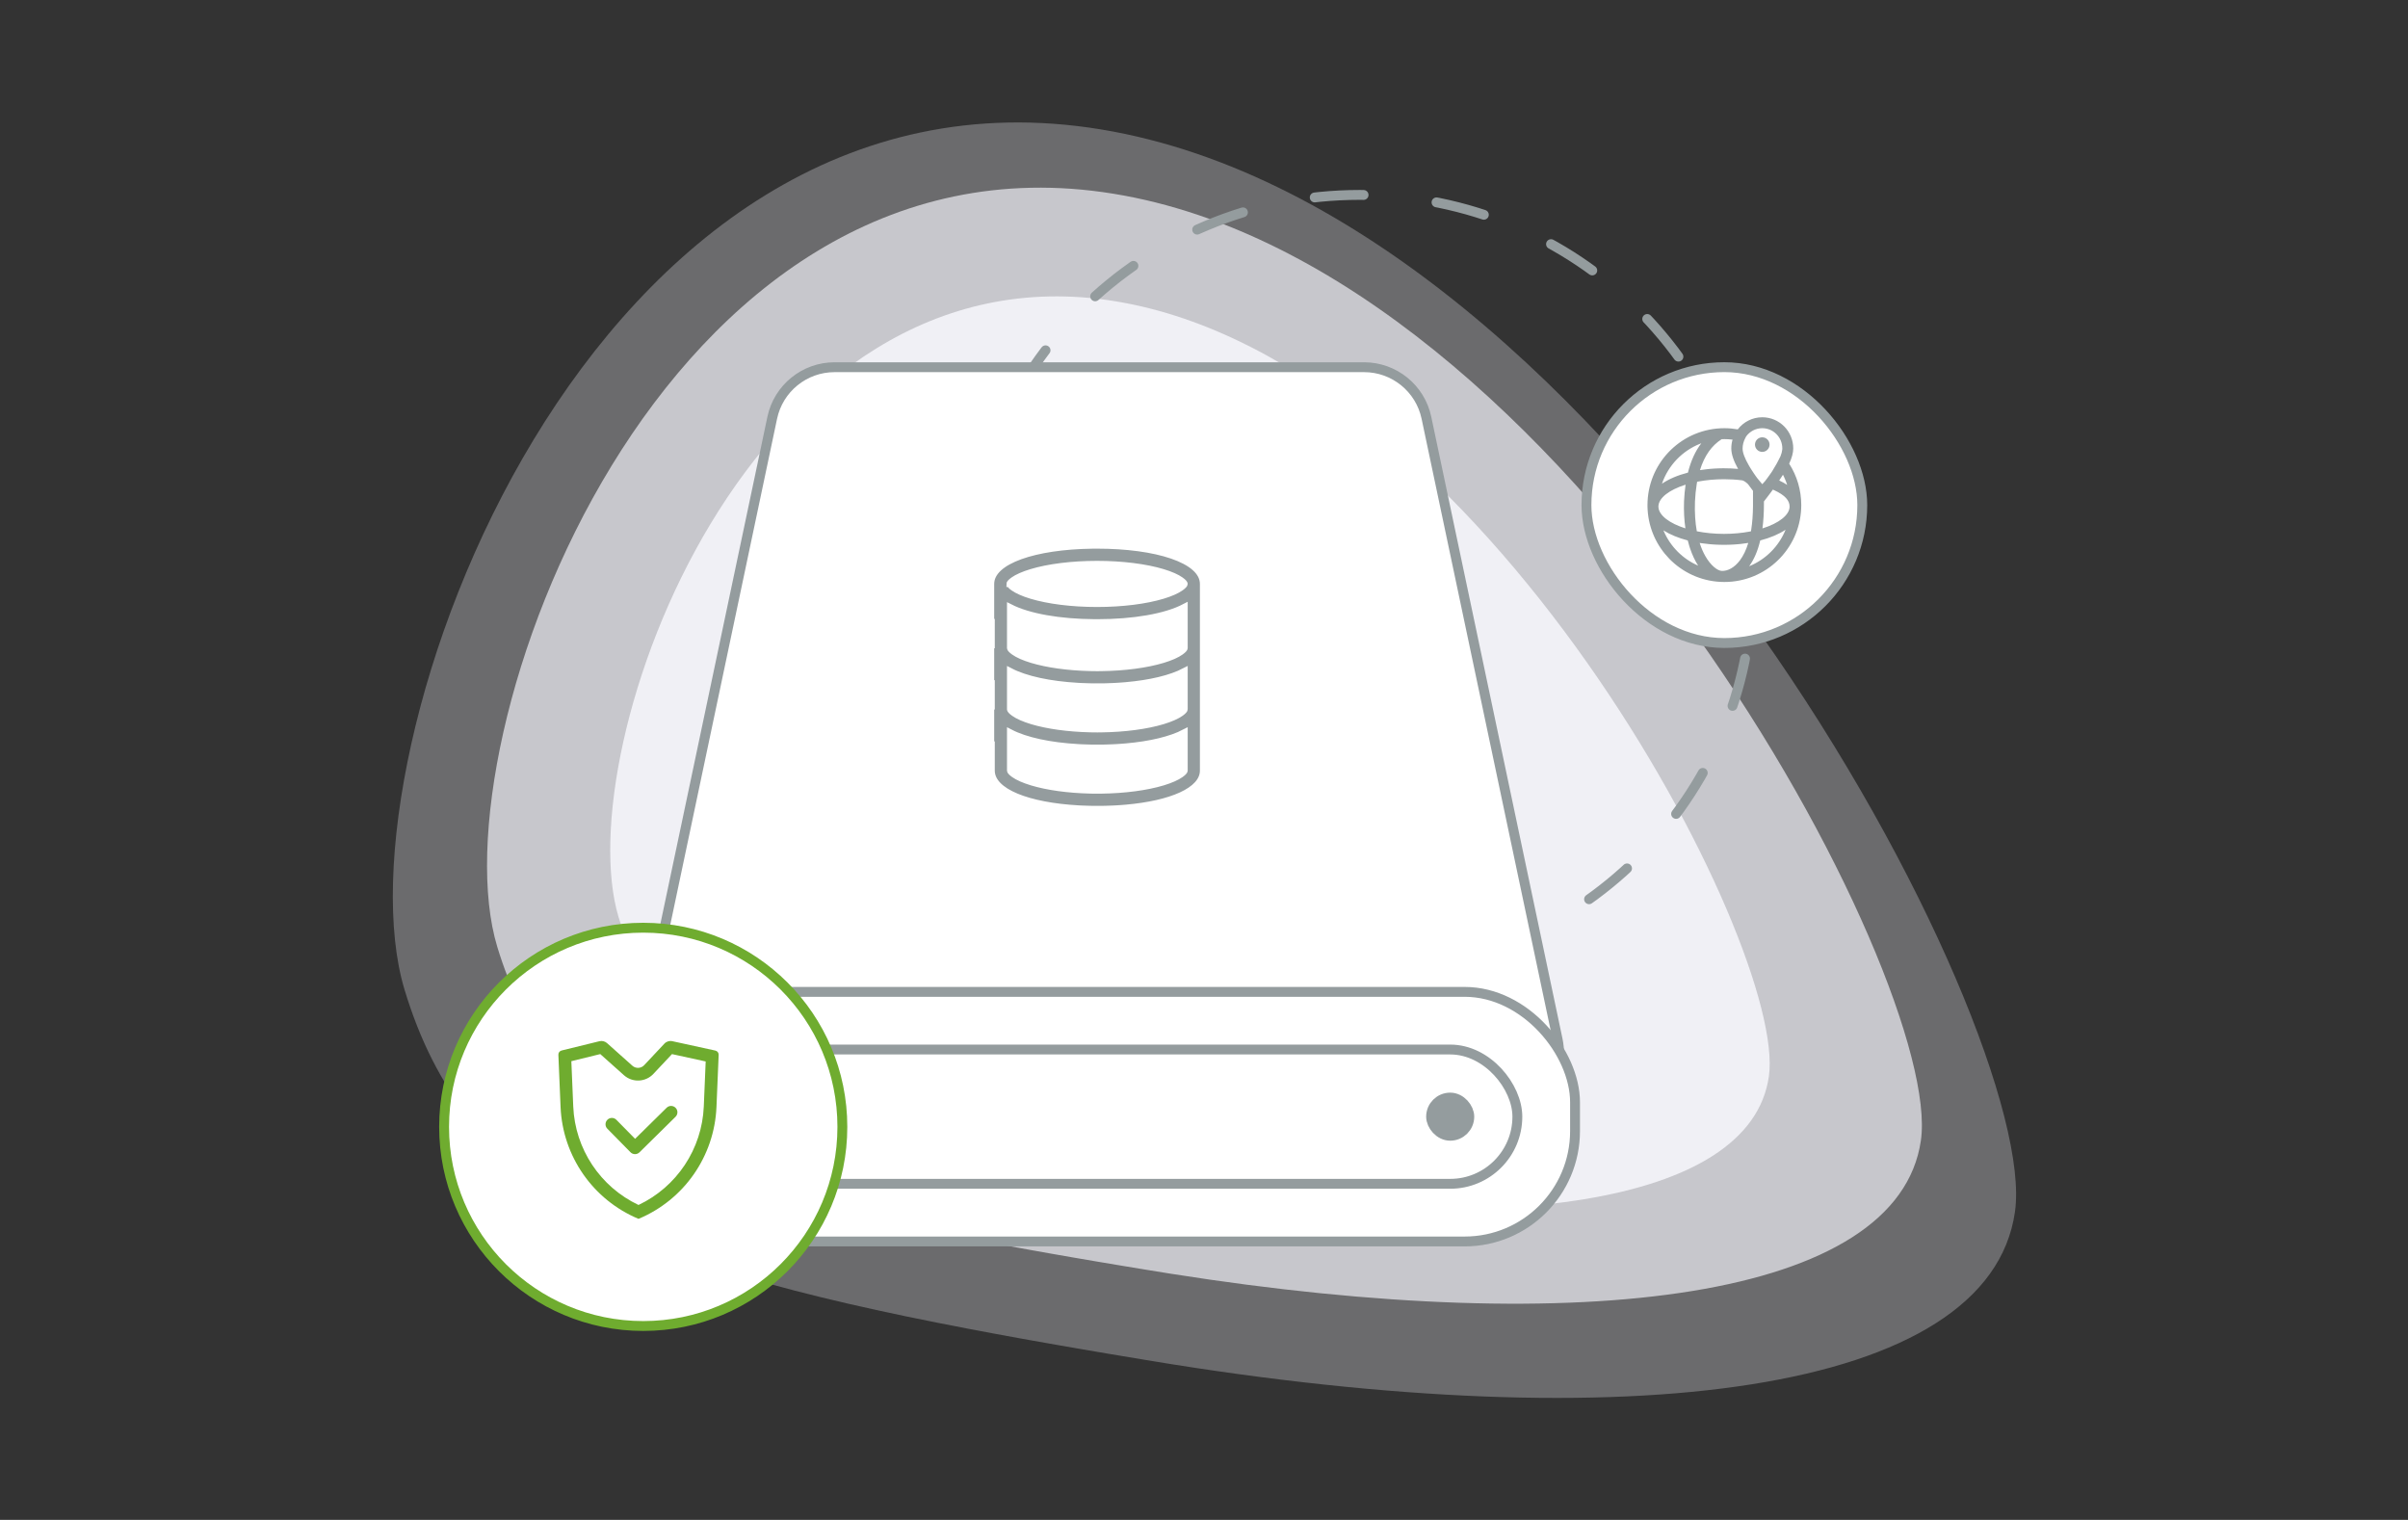 <svg width="488" height="308" viewBox="0 0 488 308" fill="none" xmlns="http://www.w3.org/2000/svg">
<rect x="0" y="0" width="488" height="308" fill="#333333" stroke="none"/>
<path opacity="0.297" d="M81.979 200.543C67.616 152.963 119.046 9.054 223.144 26.229C327.242 43.402 413.657 208.608 408.345 245.597C403.034 282.586 329.665 291.681 233.518 275.818L225.013 274.401L219.506 273.464L214.128 272.533L208.877 271.605C208.012 271.45 207.153 271.295 206.299 271.141L201.237 270.213L196.299 269.284C126.406 255.942 94.332 241.462 81.979 200.543Z" fill="#F0F0F5"/>
<path opacity="0.697" d="M100.789 191.916C88.11 150.28 133.63 24.291 225.646 39.259C317.662 54.227 393.989 198.772 389.279 231.15C384.617 263.204 320.999 271.371 237.263 258.117L232.185 257.295L227.202 256.473L222.334 255.657L217.58 254.845L212.939 254.035L208.409 253.227C207.663 253.092 206.922 252.957 206.186 252.822L201.821 252.012L197.565 251.199L193.416 250.38L189.373 249.555C136.17 238.499 110.932 225.225 100.789 191.916Z" fill="#F0F0F5"/>
<path fill-rule="evenodd" clip-rule="evenodd" d="M125.361 185.856C115.1 151.793 151.831 48.774 226.186 61.074C300.542 73.374 362.272 191.647 358.479 218.126C354.725 244.341 303.324 250.981 235.66 240.088L231.556 239.412L225.551 238.401L221.664 237.733L217.868 237.067L214.163 236.402L210.547 235.738C209.952 235.627 209.36 235.517 208.772 235.406L205.289 234.739C204.716 234.628 204.146 234.516 203.58 234.404L200.228 233.732C199.676 233.62 199.128 233.507 198.584 233.394L195.359 232.714L192.219 232.025C152.455 223.141 133.262 212.084 125.361 185.856Z" fill="#F0F0F5"/>
<path fill-rule="evenodd" clip-rule="evenodd" d="M275.545 197.073C319.499 197.073 355.128 161.798 355.128 118.287C355.128 74.772 319.499 39.497 275.545 39.497C231.591 39.497 195.962 74.772 195.962 118.285C195.962 161.798 231.594 197.073 275.545 197.073Z" stroke="#949C9E" stroke-width="2" stroke-linecap="round" stroke-linejoin="round" stroke-dasharray="9.92 14.88"/>
<path d="M156.499 84.663C157.76 78.689 163.031 74.415 169.136 74.415H276.44C282.545 74.415 287.816 78.689 289.077 84.663L315.672 210.682C317.366 218.711 311.241 226.264 303.035 226.264H222.788H142.541C134.335 226.264 128.21 218.711 129.904 210.682L156.499 84.663Z" fill="white" stroke="#949C9E" stroke-width="2"/>
<rect x="126.383" y="201" width="192.811" height="50.581" rx="22.377" fill="white" stroke="#949C9E" stroke-width="2"/>
<rect x="138.071" y="212.684" width="169.433" height="27.212" rx="13.606" stroke="#949C9E" stroke-width="2"/>
<rect x="290.762" y="223.16" width="6.264" height="6.26" rx="3.13" fill="#949C9E" stroke="#949C9E" stroke-width="3.477"/>
<path fill-rule="evenodd" clip-rule="evenodd" d="M222.325 110.559L221.31 110.566C209.873 110.725 200.856 113.58 200.856 118.332H200.856V126.043L200.976 126.043L200.975 130.745H200.856V138.457L200.976 138.457L200.975 143.159H200.856V150.87L200.976 150.87L200.975 156.163C200.975 160.505 208.503 163.263 218.526 163.828L219.228 163.865C219.751 163.889 220.279 163.907 220.811 163.918L221.69 163.933L223.098 163.933L223.965 163.919C224.498 163.907 225.028 163.889 225.554 163.863L226.202 163.831L227.166 163.769L228.189 163.688C237.225 162.893 243.795 160.219 243.795 156.163V143.75V143.159V131.337V130.745V118.345C243.795 118.341 243.795 118.337 243.795 118.332C243.795 113.44 234.239 110.559 222.325 110.559ZM240.07 118.332C240.07 118.233 239.88 117.953 239.31 117.547C238.513 116.979 237.26 116.42 235.652 115.935C232.186 114.89 227.425 114.283 222.326 114.283C217.226 114.283 212.465 114.89 208.999 115.935C207.391 116.42 206.138 116.979 205.341 117.547C204.771 117.953 204.581 118.233 204.581 118.332H204.7V118.554C204.813 118.694 205.015 118.885 205.341 119.117C206.138 119.685 207.391 120.244 208.999 120.729C212.465 121.774 217.226 122.381 222.326 122.381C227.425 122.381 232.186 121.774 235.652 120.729C237.26 120.244 238.513 119.685 239.31 119.117C239.876 118.714 240.067 118.435 240.07 118.334V118.332H240.07ZM204.7 123.042C208.48 124.971 214.705 126.054 221.816 126.103L222.325 126.105C229.725 126.105 236.214 124.994 240.07 122.98V130.745V131.337C240.07 131.435 239.88 131.715 239.31 132.121C238.513 132.69 237.26 133.249 235.652 133.733C232.361 134.726 227.902 135.323 223.095 135.381L222.385 135.386C222.148 135.385 221.912 135.384 221.676 135.381L220.958 135.368C216.426 135.263 212.245 134.676 209.118 133.733C207.51 133.249 206.257 132.69 205.46 132.121C204.89 131.715 204.7 131.435 204.7 131.337V130.745V123.042ZM223.965 139.093L223.098 139.106L221.69 139.107L220.811 139.091C220.279 139.081 219.751 139.063 219.228 139.038L218.526 139.002C212.782 138.678 207.858 137.634 204.7 135.984V143.159V143.75C204.7 143.849 204.89 144.129 205.46 144.534C206.257 145.103 207.51 145.662 209.118 146.147C212.245 147.089 216.426 147.676 220.958 147.782L221.676 147.794C221.912 147.797 222.148 147.799 222.385 147.799L223.095 147.794C227.902 147.736 232.361 147.139 235.652 146.147C237.26 145.662 238.513 145.103 239.31 144.534C239.88 144.129 240.07 143.849 240.07 143.75V143.159V135.984C237.275 137.444 233.095 138.43 228.189 138.862L227.166 138.942L226.202 139.004L225.554 139.037C225.028 139.062 224.498 139.081 223.965 139.093ZM223.098 151.52L223.965 151.506C224.498 151.494 225.028 151.476 225.554 151.45L226.202 151.418L227.166 151.355L228.189 151.275C233.095 150.843 237.275 149.858 240.07 148.398V156.163C240.07 156.262 239.88 156.542 239.31 156.948C238.513 157.516 237.26 158.075 235.652 158.56C232.361 159.552 227.902 160.15 223.095 160.208L222.385 160.212C222.148 160.212 221.912 160.21 221.676 160.208L220.958 160.195C216.426 160.089 212.245 159.503 209.118 158.56C207.51 158.075 206.257 157.516 205.46 156.948C204.89 156.542 204.7 156.262 204.7 156.163V148.398C207.858 150.047 212.782 151.091 218.526 151.415L219.228 151.452C219.751 151.476 220.279 151.494 220.811 151.505L221.69 151.52L223.098 151.52Z" fill="#949C9E" stroke="white" stroke-width="1.25"/>
<circle cx="130.356" cy="228.356" r="40.356" fill="white" stroke="#6FAC2F" stroke-width="2"/>
<path fill-rule="evenodd" clip-rule="evenodd" d="M115.787 215.046L116.173 224.227C116.536 232.848 121.655 240.52 129.401 244.186C137.147 240.52 142.266 232.848 142.629 224.227L143.012 215.102L136.181 213.611L132.419 217.62C130.828 219.315 128.175 219.432 126.44 217.884L121.649 213.608L115.787 215.046ZM129.401 247C138.62 243.152 144.778 234.316 145.198 224.335L145.642 213.762C145.66 213.351 145.379 212.987 144.977 212.899L136.255 210.995C135.665 210.866 135.052 211.057 134.639 211.497L130.544 215.86C129.908 216.538 128.847 216.585 128.153 215.966L123.025 211.389C122.603 211.012 122.023 210.868 121.475 211.003L113.804 212.885C113.412 212.982 113.142 213.341 113.159 213.744L113.604 224.335C114.024 234.316 120.182 243.152 129.401 247Z" fill="#6FAC2F"/>
<path fill-rule="evenodd" clip-rule="evenodd" d="M136.916 224.498C137.414 225.003 137.408 225.818 136.902 226.316L129.595 233.516C129.352 233.755 129.024 233.888 128.682 233.886C128.341 233.883 128.015 233.745 127.776 233.502L123.084 228.733C122.585 228.227 122.592 227.413 123.098 226.914C123.604 226.416 124.418 226.423 124.916 226.929L128.707 230.781L135.098 224.484C135.603 223.986 136.417 223.992 136.916 224.498Z" fill="#6FAC2F"/>
<rect x="321.508" y="74.407" width="55.898" height="55.898" rx="27.949" fill="white"/>
<rect x="321.508" y="74.407" width="55.898" height="55.898" rx="27.949" stroke="#949C9E" stroke-width="2"/>
<path fill-rule="evenodd" clip-rule="evenodd" d="M363.415 90.871C363.415 87.386 360.607 84.558 357.138 84.558C355.117 84.558 353.319 85.519 352.172 87.009C351.282 86.853 350.375 86.774 349.458 86.774C345.241 86.774 341.415 88.449 338.61 91.17L338.271 91.508L338.053 91.738C335.461 94.52 333.875 98.253 333.875 102.356L333.876 102.553L333.875 102.651C333.875 102.757 333.879 102.862 333.887 102.966L333.904 103.315C334.137 107.151 335.758 110.613 338.271 113.204L338.61 113.542L338.839 113.761C341.622 116.353 345.355 117.938 349.458 117.938C353.675 117.938 357.5 116.263 360.306 113.542L360.644 113.204L360.862 112.974C363.454 110.191 365.04 106.459 365.04 102.356C365.04 99.336 364.178 96.443 362.588 93.96C363.139 92.779 363.415 91.754 363.415 90.871ZM345.592 112.681C345.146 111.898 344.763 111.01 344.449 110.022L344.833 110.082C345.373 110.161 345.926 110.227 346.49 110.277L347.056 110.323L347.342 110.342L347.918 110.373L348.501 110.394L349.088 110.404H349.679L350.267 110.394L350.849 110.373L351.425 110.342L351.711 110.323L352.278 110.277L352.793 110.227C353.306 110.172 353.809 110.104 354.301 110.025C353.869 111.462 353.3 112.63 352.617 113.543C351.473 115.071 350.09 115.74 348.942 115.695C348.052 115.66 346.678 114.59 345.592 112.681ZM361.863 107.342L361.812 107.377C360.458 108.273 358.721 109.003 356.726 109.522C356.218 111.662 355.46 113.397 354.482 114.747C357.836 113.385 360.512 110.701 361.863 107.342ZM337.187 107.665L337.105 107.474C338.435 108.326 340.117 109.021 342.037 109.521C342.136 109.917 342.243 110.302 342.358 110.675L342.509 111.142C342.959 112.482 343.515 113.653 344.147 114.626C341.034 113.277 338.536 110.778 337.187 107.665ZM349.384 97.113C347.522 97.113 345.757 97.284 344.157 97.585L343.937 97.627L343.857 98.094C343.676 99.196 343.556 100.386 343.498 101.664C343.419 103.892 343.553 105.896 343.872 107.662C345.546 107.998 347.411 108.19 349.384 108.19C351.246 108.19 353.011 108.019 354.61 107.718L354.844 107.672L354.905 107.297C355.12 105.903 355.241 104.333 355.257 102.579L355.259 102.175L355.259 99.458L355.007 99.13L354.6 98.588L354.339 98.229L354.264 98.144L354.159 98.03L354.087 97.96C353.675 97.597 353.285 97.368 353.048 97.338C351.865 97.189 350.636 97.113 349.384 97.113ZM359.285 99.218L359.587 99.353C361.736 100.348 362.677 101.413 362.677 102.651C362.677 104.362 360.52 106.032 357.172 107.084C357.371 105.602 357.474 103.968 357.474 102.175L357.474 101.617L358.09 100.816L358.371 100.448L358.89 99.757L359.285 99.218ZM341.597 98.219L341.483 98.255C338.281 99.281 336.197 100.877 336.095 102.525L336.092 102.592L336.099 102.821C336.234 104.466 338.343 106.056 341.561 107.073C341.317 105.386 341.214 103.543 341.284 101.574C341.338 100.394 341.442 99.275 341.597 98.219ZM361.33 96.208L361.392 96.328L361.575 96.705C361.812 97.21 362.016 97.731 362.187 98.263C361.709 97.948 361.17 97.651 360.572 97.369C360.705 97.168 360.833 96.971 360.957 96.776L361.055 96.631L361.33 96.208ZM357.138 86.774C355.809 86.774 354.629 87.418 353.888 88.414L353.697 88.772C353.34 89.439 353.15 90.176 353.15 90.909C353.15 91.719 353.582 92.884 354.45 94.375L354.591 94.613L354.865 95.06C355.037 95.333 355.221 95.616 355.419 95.909L355.717 96.342L356.016 96.757L356.148 96.934L356.259 97.066L356.876 97.812L357.142 98.124L357.243 98.008L357.467 97.755L357.675 97.534L357.773 97.407L358.166 96.884L358.535 96.377C358.654 96.211 358.769 96.047 358.88 95.887L359.044 95.648L359.158 95.476C359.484 94.961 359.773 94.474 360.024 94.016L360.171 93.745L360.298 93.502L360.818 92.487C361.023 91.975 361.145 91.525 361.185 91.141L361.197 90.981L361.2 90.871C361.2 88.607 359.38 86.774 357.138 86.774ZM344.577 89.908L344.784 89.829C343.564 91.419 342.663 93.404 342.074 95.773C339.992 96.311 338.189 97.079 336.808 98.025C338.079 94.312 340.939 91.336 344.577 89.908ZM349.458 88.989C349.274 88.989 349.092 88.993 348.911 89C346.882 90.287 345.41 92.369 344.51 95.271C344.992 95.194 345.484 95.129 345.985 95.075L346.49 95.025L347.056 94.98L347.342 94.96L347.918 94.93L348.501 94.909L349.088 94.898L349.384 94.897C350.349 94.897 351.302 94.939 352.235 95.023C351.32 93.384 350.861 92.009 350.861 90.871C350.861 90.254 350.949 89.656 351.114 89.092L350.981 89.075C350.73 89.046 350.477 89.025 350.223 89.011L349.841 88.995L349.458 88.989ZM358.615 90.097C358.615 89.281 357.954 88.62 357.138 88.62C356.322 88.62 355.661 89.281 355.661 90.097C355.661 90.913 356.322 91.574 357.138 91.574C357.954 91.574 358.615 90.913 358.615 90.097Z" fill="#949C9E"/>
</svg>
